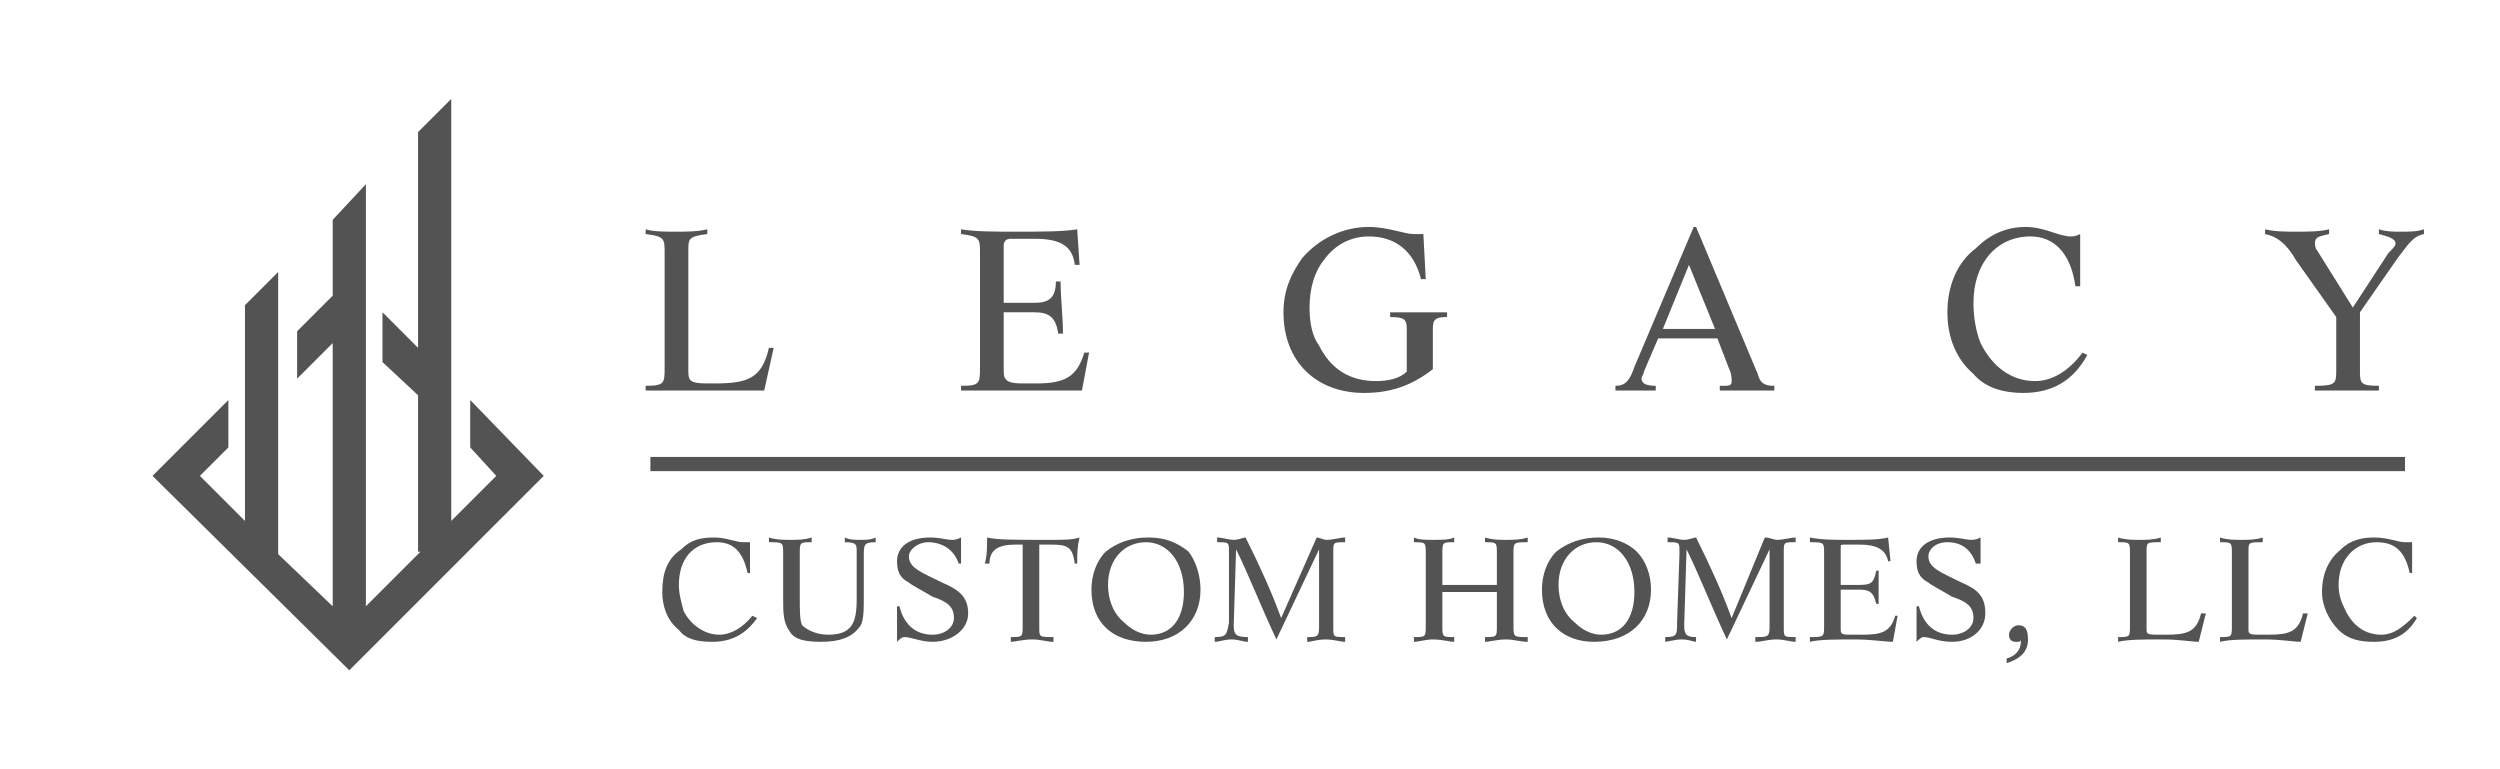 <svg width="208" height="64" viewBox="0 0 208 64" fill="none" xmlns="http://www.w3.org/2000/svg">
<path d="M53.719 19.078V19.473C55.297 19.67 55.297 19.867 55.297 21.051V30.52C55.297 31.901 55.297 32.098 53.719 32.098V32.493C54.705 32.493 56.678 32.493 59.045 32.493C61.215 32.493 62.793 32.493 63.582 32.493L64.371 28.942H63.977C63.385 31.506 62.202 31.901 59.44 31.901H58.848C57.467 31.901 57.27 31.704 57.27 30.915V20.854C57.27 19.867 57.27 19.67 58.848 19.473V19.078C58.059 19.275 57.072 19.275 56.283 19.275C55.297 19.275 54.311 19.275 53.719 19.078Z" fill="#535353"/>
<path d="M79.957 19.078V19.473C81.535 19.67 81.535 19.867 81.535 21.051V30.52C81.535 31.901 81.535 32.098 79.957 32.098V32.493C81.141 32.493 82.916 32.493 85.481 32.493C87.651 32.493 89.032 32.493 90.018 32.493L90.61 29.336H90.215C89.623 31.309 88.637 31.901 86.27 31.901H85.086C83.903 31.901 83.508 31.704 83.508 30.915V25.983H86.073C87.256 25.983 87.848 26.377 88.045 27.758H88.44C88.44 26.377 88.243 24.799 88.243 23.418H87.848C87.848 24.799 87.256 25.194 86.073 25.194H83.508V20.459C83.508 20.064 83.705 19.867 84.1 19.867H86.073C88.243 19.867 89.229 20.459 89.426 22.037H89.821L89.623 19.078C88.44 19.275 86.664 19.275 84.494 19.275C82.719 19.275 81.141 19.275 79.957 19.078Z" fill="#535353"/>
<path d="M118.424 19.475C118.227 19.475 118.03 19.475 117.635 19.475C116.846 19.475 115.465 18.883 113.887 18.883C111.717 18.883 109.744 19.869 108.363 21.447C107.377 22.828 106.785 24.209 106.785 25.985C106.785 30.127 109.547 32.692 113.492 32.692C115.662 32.692 117.438 32.1 119.213 30.719V27.366C119.213 26.576 119.411 26.379 120.397 26.379V25.985C119.805 25.985 119.016 25.985 118.03 25.985C117.043 25.985 116.254 25.985 115.662 25.985V26.379C116.846 26.379 117.043 26.576 117.043 27.366V30.916C116.452 31.508 115.465 31.706 114.479 31.706C112.309 31.706 110.731 30.719 109.744 28.747C109.152 27.957 108.955 26.774 108.955 25.59C108.955 24.012 109.35 22.631 110.139 21.645C111.125 20.264 112.506 19.672 113.887 19.672C116.057 19.672 117.635 20.855 118.227 23.223H118.622L118.424 19.475Z" fill="#535353"/>
<path d="M140.916 18.883L135.984 30.522C135.59 31.706 135.195 32.1 134.406 32.1V32.495C134.801 32.495 135.393 32.495 136.182 32.495C136.774 32.495 137.365 32.495 137.76 32.495V32.1C136.971 32.1 136.576 31.903 136.576 31.508C136.576 31.311 136.774 31.114 136.774 30.916L137.957 28.155H142.889L143.875 30.719C144.073 31.114 144.073 31.508 144.073 31.706C144.073 32.1 143.875 32.1 143.284 32.1H143.086V32.495C143.678 32.495 144.467 32.495 145.454 32.495C146.243 32.495 147.032 32.495 147.624 32.495V32.1C146.834 32.1 146.44 31.903 146.243 31.114L141.114 18.883H140.916ZM140.522 22.039L142.692 27.366H138.352L140.522 22.039Z" fill="#535353"/>
<path d="M173.071 19.475C172.676 19.672 172.479 19.672 172.282 19.672C171.295 19.672 170.112 18.883 168.533 18.883C166.955 18.883 165.574 19.475 164.391 20.658C162.813 21.842 162.023 23.815 162.023 25.985C162.023 28.155 162.813 29.93 164.193 31.114C165.18 32.297 166.758 32.692 168.336 32.692C170.703 32.692 172.479 31.706 173.663 29.536L173.268 29.338C172.084 30.916 170.703 31.706 169.323 31.706C167.35 31.706 165.772 30.522 164.785 28.549C164.391 27.563 164.193 26.379 164.193 25.196C164.193 21.842 166.166 19.672 168.928 19.672C170.901 19.672 172.282 21.053 172.676 23.815H173.071V19.475Z" fill="#535353"/>
<path d="M188.457 19.078V19.473C189.443 19.67 190.232 20.262 191.022 21.643L194.375 26.377V30.717C194.375 31.901 194.375 32.098 192.6 32.098V32.493C193.192 32.493 194.178 32.493 195.362 32.493C196.348 32.493 197.334 32.493 197.926 32.493V32.098C196.348 32.098 196.348 31.901 196.348 30.717V25.983L199.504 21.445C200.293 20.459 200.688 19.67 201.674 19.473V19.078C201.083 19.275 200.491 19.275 199.702 19.275C199.11 19.275 198.518 19.275 197.926 19.078V19.473C198.715 19.67 199.307 19.867 199.307 20.262C199.307 20.459 199.11 20.656 198.715 21.051L195.756 25.588L192.797 20.854C192.6 20.656 192.6 20.262 192.6 20.262C192.6 19.67 192.994 19.67 193.783 19.473V19.078C192.994 19.275 192.008 19.275 191.022 19.275C190.232 19.275 189.246 19.275 188.457 19.078Z" fill="#535353"/>
<path d="M62.401 45.113C62.203 45.113 62.006 45.113 61.809 45.113C61.217 45.113 60.428 44.719 59.442 44.719C58.258 44.719 57.469 44.916 56.68 45.705C55.496 46.494 55.102 47.678 55.102 49.256C55.102 50.44 55.496 51.623 56.483 52.412C57.074 53.202 58.061 53.399 59.244 53.399C60.822 53.399 62.006 52.807 62.992 51.426L62.598 51.229C61.809 52.215 60.822 52.807 59.836 52.807C58.653 52.807 57.469 52.018 56.877 50.834C56.68 50.045 56.483 49.453 56.483 48.664C56.483 46.494 57.666 45.113 59.639 45.113C61.02 45.113 61.809 45.902 62.203 47.678H62.401V45.113Z" fill="#535353"/>
<path d="M63.977 44.719V45.113C65.16 45.113 65.16 45.113 65.16 46.1V49.848C65.16 51.032 65.16 51.821 65.752 52.61C66.147 53.202 66.936 53.399 68.317 53.399C69.895 53.399 70.881 53.004 71.473 52.215C71.868 51.821 71.868 50.834 71.868 49.651V46.297C71.868 45.311 71.868 45.113 72.854 45.113V44.719C72.459 44.916 72.065 44.916 71.67 44.916C71.078 44.916 70.684 44.916 70.289 44.719V45.113C71.276 45.113 71.276 45.311 71.276 45.902V49.848C71.276 51.821 70.881 52.807 68.908 52.807C67.922 52.807 67.133 52.412 66.738 52.018C66.541 51.623 66.541 50.834 66.541 49.651V46.1C66.541 45.113 66.541 45.113 67.528 45.113V44.719C66.936 44.916 66.344 44.916 65.752 44.916C65.16 44.916 64.568 44.916 63.977 44.719Z" fill="#535353"/>
<path d="M79.959 44.719C79.565 44.916 79.367 44.916 79.17 44.916C78.775 44.916 78.184 44.719 77.395 44.719C75.619 44.719 74.633 45.508 74.633 46.691C74.633 47.481 74.83 48.072 75.619 48.467C75.817 48.664 76.606 49.059 77.592 49.651C78.775 50.045 79.367 50.44 79.367 51.426C79.367 52.215 78.578 52.807 77.592 52.807C76.211 52.807 75.225 52.018 74.83 50.44H74.633V53.399C74.83 53.202 75.027 53.004 75.225 53.004C75.817 53.004 76.606 53.399 77.592 53.399C79.17 53.399 80.551 52.412 80.551 51.032C80.551 49.651 79.762 49.059 78.381 48.467C76.803 47.678 75.619 47.283 75.619 46.297C75.619 45.705 76.408 45.113 77.197 45.113C78.381 45.113 79.367 45.705 79.762 46.889H79.959V44.719Z" fill="#535353"/>
<path d="M82.127 44.719C82.127 45.508 82.127 46.297 81.93 46.889H82.324C82.324 45.705 83.113 45.311 84.494 45.311H85.086V52.018C85.086 53.004 85.086 53.004 84.1 53.004V53.399C84.494 53.399 85.086 53.202 85.875 53.202C86.664 53.202 87.059 53.399 87.651 53.399V53.004C86.467 53.004 86.467 53.004 86.467 52.215V45.311H87.453C88.834 45.311 89.229 45.508 89.426 46.889H89.623C89.623 46.1 89.623 45.508 89.821 44.719C89.229 44.916 88.44 44.916 87.651 44.916H86.862C84.494 44.916 82.916 44.916 82.127 44.719Z" fill="#535353"/>
<path d="M95.543 44.719C94.162 44.719 92.979 45.113 91.992 45.902C91.203 46.691 90.809 47.875 90.809 49.059C90.809 51.821 92.584 53.399 95.346 53.399C98.108 53.399 99.883 51.623 99.883 49.059C99.883 47.875 99.489 46.691 98.897 45.902C97.91 45.113 96.924 44.719 95.543 44.719ZM95.346 45.113C97.121 45.113 98.502 46.691 98.502 49.256C98.502 51.426 97.516 52.807 95.74 52.807C94.951 52.807 94.162 52.412 93.57 51.821C92.584 51.032 92.189 49.848 92.189 48.664C92.189 46.494 93.57 45.113 95.346 45.113Z" fill="#535353"/>
<path d="M101.264 44.719V45.113C102.25 45.113 102.25 45.113 102.25 45.902V46.1V51.821C102.053 52.807 102.053 53.004 101.066 53.004V53.399C101.461 53.399 101.856 53.202 102.447 53.202C103.039 53.202 103.434 53.399 103.828 53.399V53.004C102.842 53.004 102.645 52.807 102.645 52.018L102.842 45.705C103.828 47.678 104.815 50.242 106.196 53.202L109.746 45.705V52.215C109.746 53.004 109.549 53.004 108.76 53.004V53.399C109.155 53.399 109.549 53.202 110.338 53.202C110.93 53.202 111.522 53.399 111.916 53.399V53.004C110.93 53.004 110.93 53.004 110.93 52.215V45.902C110.93 45.113 110.93 45.113 111.916 45.113V44.719C111.522 44.719 110.93 44.916 110.338 44.916C110.141 44.916 109.746 44.719 109.549 44.719L106.59 51.426C105.801 49.256 104.815 47.086 103.631 44.719C103.434 44.719 103.039 44.916 102.645 44.916C102.25 44.916 101.658 44.719 101.264 44.719Z" fill="#535353"/>
<path d="M117.637 44.719V45.113C118.623 45.113 118.623 45.113 118.623 46.1V52.018C118.623 53.004 118.623 53.004 117.637 53.004V53.399C118.031 53.399 118.623 53.202 119.215 53.202C120.004 53.202 120.596 53.399 120.99 53.399V53.004C120.004 53.004 120.004 53.004 120.004 52.018V49.256H124.541V52.018C124.541 53.004 124.541 53.004 123.555 53.004V53.399C123.949 53.399 124.541 53.202 125.33 53.202C125.922 53.202 126.514 53.399 127.106 53.399V53.004C125.922 53.004 125.922 53.004 125.922 52.018V46.1C125.922 45.113 125.922 45.113 127.106 45.113V44.719C126.514 44.916 125.922 44.916 125.33 44.916C124.739 44.916 124.147 44.916 123.555 44.719V45.113C124.541 45.113 124.541 45.113 124.541 46.1V48.664H120.004V46.1C120.004 45.113 120.004 45.113 120.99 45.113V44.719C120.596 44.916 120.004 44.916 119.215 44.916C118.623 44.916 118.031 44.916 117.637 44.719Z" fill="#535353"/>
<path d="M133.024 44.719C131.643 44.719 130.459 45.113 129.473 45.902C128.684 46.691 128.289 47.875 128.289 49.059C128.289 51.821 130.065 53.399 132.629 53.399C135.588 53.399 137.364 51.623 137.364 49.059C137.364 47.875 136.969 46.691 136.18 45.902C135.391 45.113 134.207 44.719 133.024 44.719ZM132.826 45.113C134.602 45.113 135.983 46.691 135.983 49.256C135.983 51.426 134.996 52.807 133.221 52.807C132.432 52.807 131.643 52.412 131.051 51.821C130.065 51.032 129.67 49.848 129.67 48.664C129.67 46.494 131.051 45.113 132.826 45.113Z" fill="#535353"/>
<path d="M138.744 44.719V45.113C139.731 45.113 139.731 45.113 139.731 45.902V46.1L139.533 51.821C139.533 52.807 139.533 53.004 138.547 53.004V53.399C138.744 53.399 139.336 53.202 139.928 53.202C140.52 53.202 140.914 53.399 141.111 53.399V53.004C140.322 53.004 140.125 52.807 140.125 52.018L140.322 45.705C141.309 47.678 142.295 50.242 143.676 53.202L147.227 45.705V52.215C147.227 53.004 147.03 53.004 146.043 53.004V53.399C146.635 53.399 147.03 53.202 147.819 53.202C148.411 53.202 149.002 53.399 149.397 53.399V53.004C148.411 53.004 148.411 53.004 148.411 52.215V45.902C148.411 45.113 148.411 45.113 149.397 45.113V44.719C149.002 44.719 148.411 44.916 147.819 44.916C147.621 44.916 147.227 44.719 146.832 44.719L144.071 51.426C143.281 49.256 142.295 47.086 141.111 44.719C140.914 44.719 140.52 44.916 140.125 44.916C139.731 44.916 139.139 44.719 138.744 44.719Z" fill="#535353"/>
<path d="M150.582 44.719V45.113C151.766 45.113 151.766 45.113 151.766 46.1V52.018C151.766 53.004 151.766 53.004 150.582 53.004V53.399C151.371 53.202 152.752 53.202 154.33 53.202C155.711 53.202 156.895 53.399 157.487 53.399L157.881 51.229H157.684C157.289 52.61 156.5 52.807 154.922 52.807H154.133C153.344 52.807 153.147 52.807 153.147 52.412V49.059H154.725C155.711 49.059 155.908 49.453 156.106 50.242H156.303C156.303 49.453 156.303 48.467 156.303 47.481H156.106C155.908 48.467 155.711 48.664 154.725 48.664H153.147V45.508C153.147 45.311 153.147 45.311 153.541 45.311H154.725C156.106 45.311 156.895 45.705 157.092 46.691H157.289L157.092 44.719C156.303 44.916 155.317 44.916 153.738 44.916C152.555 44.916 151.568 44.916 150.582 44.719Z" fill="#535353"/>
<path d="M164.783 44.719C164.389 44.916 164.192 44.916 163.994 44.916C163.6 44.916 163.008 44.719 162.219 44.719C160.443 44.719 159.457 45.508 159.457 46.691C159.457 47.481 159.654 48.072 160.443 48.467C160.641 48.664 161.43 49.059 162.416 49.651C163.6 50.045 164.192 50.44 164.192 51.426C164.192 52.215 163.402 52.807 162.416 52.807C161.035 52.807 160.049 52.018 159.654 50.44H159.457V53.399C159.654 53.202 159.852 53.004 160.049 53.004C160.641 53.004 161.232 53.399 162.416 53.399C163.994 53.399 165.178 52.412 165.178 51.032C165.178 49.651 164.586 49.059 163.205 48.467C161.627 47.678 160.443 47.283 160.443 46.297C160.443 45.705 161.035 45.113 162.022 45.113C163.205 45.113 163.994 45.705 164.389 46.889H164.783V44.719Z" fill="#535353"/>
<path d="M166.953 55.18C168.137 54.785 168.729 54.193 168.729 53.207C168.729 52.418 168.531 52.023 167.939 52.023C167.545 52.023 167.15 52.418 167.15 52.812C167.15 53.207 167.348 53.404 167.742 53.404C167.939 53.404 168.137 53.404 168.137 53.207V53.404C168.137 53.996 167.742 54.588 166.953 54.785V55.18Z" fill="#535353"/>
<path d="M176.227 44.719V45.113C177.213 45.113 177.213 45.113 177.213 46.1V52.018C177.213 53.004 177.213 53.004 176.227 53.004V53.399C177.016 53.202 178.199 53.202 179.975 53.202C181.356 53.202 182.342 53.399 182.934 53.399L183.526 51.032H183.131C182.737 52.61 181.947 52.807 180.172 52.807H179.777C178.791 52.807 178.594 52.807 178.594 52.412V45.902C178.594 45.113 178.594 45.113 179.777 45.113V44.719C179.186 44.916 178.594 44.916 178.002 44.916C177.41 44.916 176.818 44.916 176.227 44.719Z" fill="#535353"/>
<path d="M184.707 44.719V45.113C185.693 45.113 185.693 45.113 185.693 46.1V52.018C185.693 53.004 185.693 53.004 184.707 53.004V53.399C185.496 53.202 186.68 53.202 188.455 53.202C189.836 53.202 190.823 53.399 191.414 53.399L192.006 51.032H191.612C191.217 52.61 190.428 52.807 188.652 52.807H188.258C187.272 52.807 187.074 52.807 187.074 52.412V45.902C187.074 45.113 187.074 45.113 188.258 45.113V44.719C187.666 44.916 187.074 44.916 186.482 44.916C185.891 44.916 185.299 44.916 184.707 44.719Z" fill="#535353"/>
<path d="M200.688 45.113C200.293 45.113 200.293 45.113 200.096 45.113C199.504 45.113 198.715 44.719 197.531 44.719C196.545 44.719 195.559 44.916 194.77 45.705C193.783 46.494 193.191 47.678 193.191 49.256C193.191 50.44 193.783 51.623 194.572 52.412C195.361 53.202 196.348 53.399 197.531 53.399C199.11 53.399 200.293 52.807 201.082 51.426L200.885 51.229C199.899 52.215 199.11 52.807 198.123 52.807C196.742 52.807 195.756 52.018 195.164 50.834C194.77 50.045 194.572 49.453 194.572 48.664C194.572 46.494 195.953 45.113 197.729 45.113C199.307 45.113 200.096 45.902 200.491 47.678H200.688V45.113Z" fill="#535353"/>
<path d="M200.095 38.016H54.113V39.199H200.095V38.016Z" fill="#535353"/>
<path fill-rule="evenodd" clip-rule="evenodd" d="M30.442 24.6V28.546V50.443L34.979 45.906H34.782V32.886L31.823 30.124V25.981L34.782 28.94V10.988L37.544 8.227V31.702V35.845V43.341L41.292 39.593L39.122 37.226V33.28L45.238 39.593L29.061 55.769L12.688 39.593L19 33.28V37.226L16.633 39.593L20.381 43.341V35.845V31.702V25.389L23.143 22.628V28.94V32.886V46.103L27.68 50.443V28.546L24.721 31.505V27.559L27.68 24.6V18.288L30.442 15.328V24.6Z" fill="#535353"/>
</svg>
